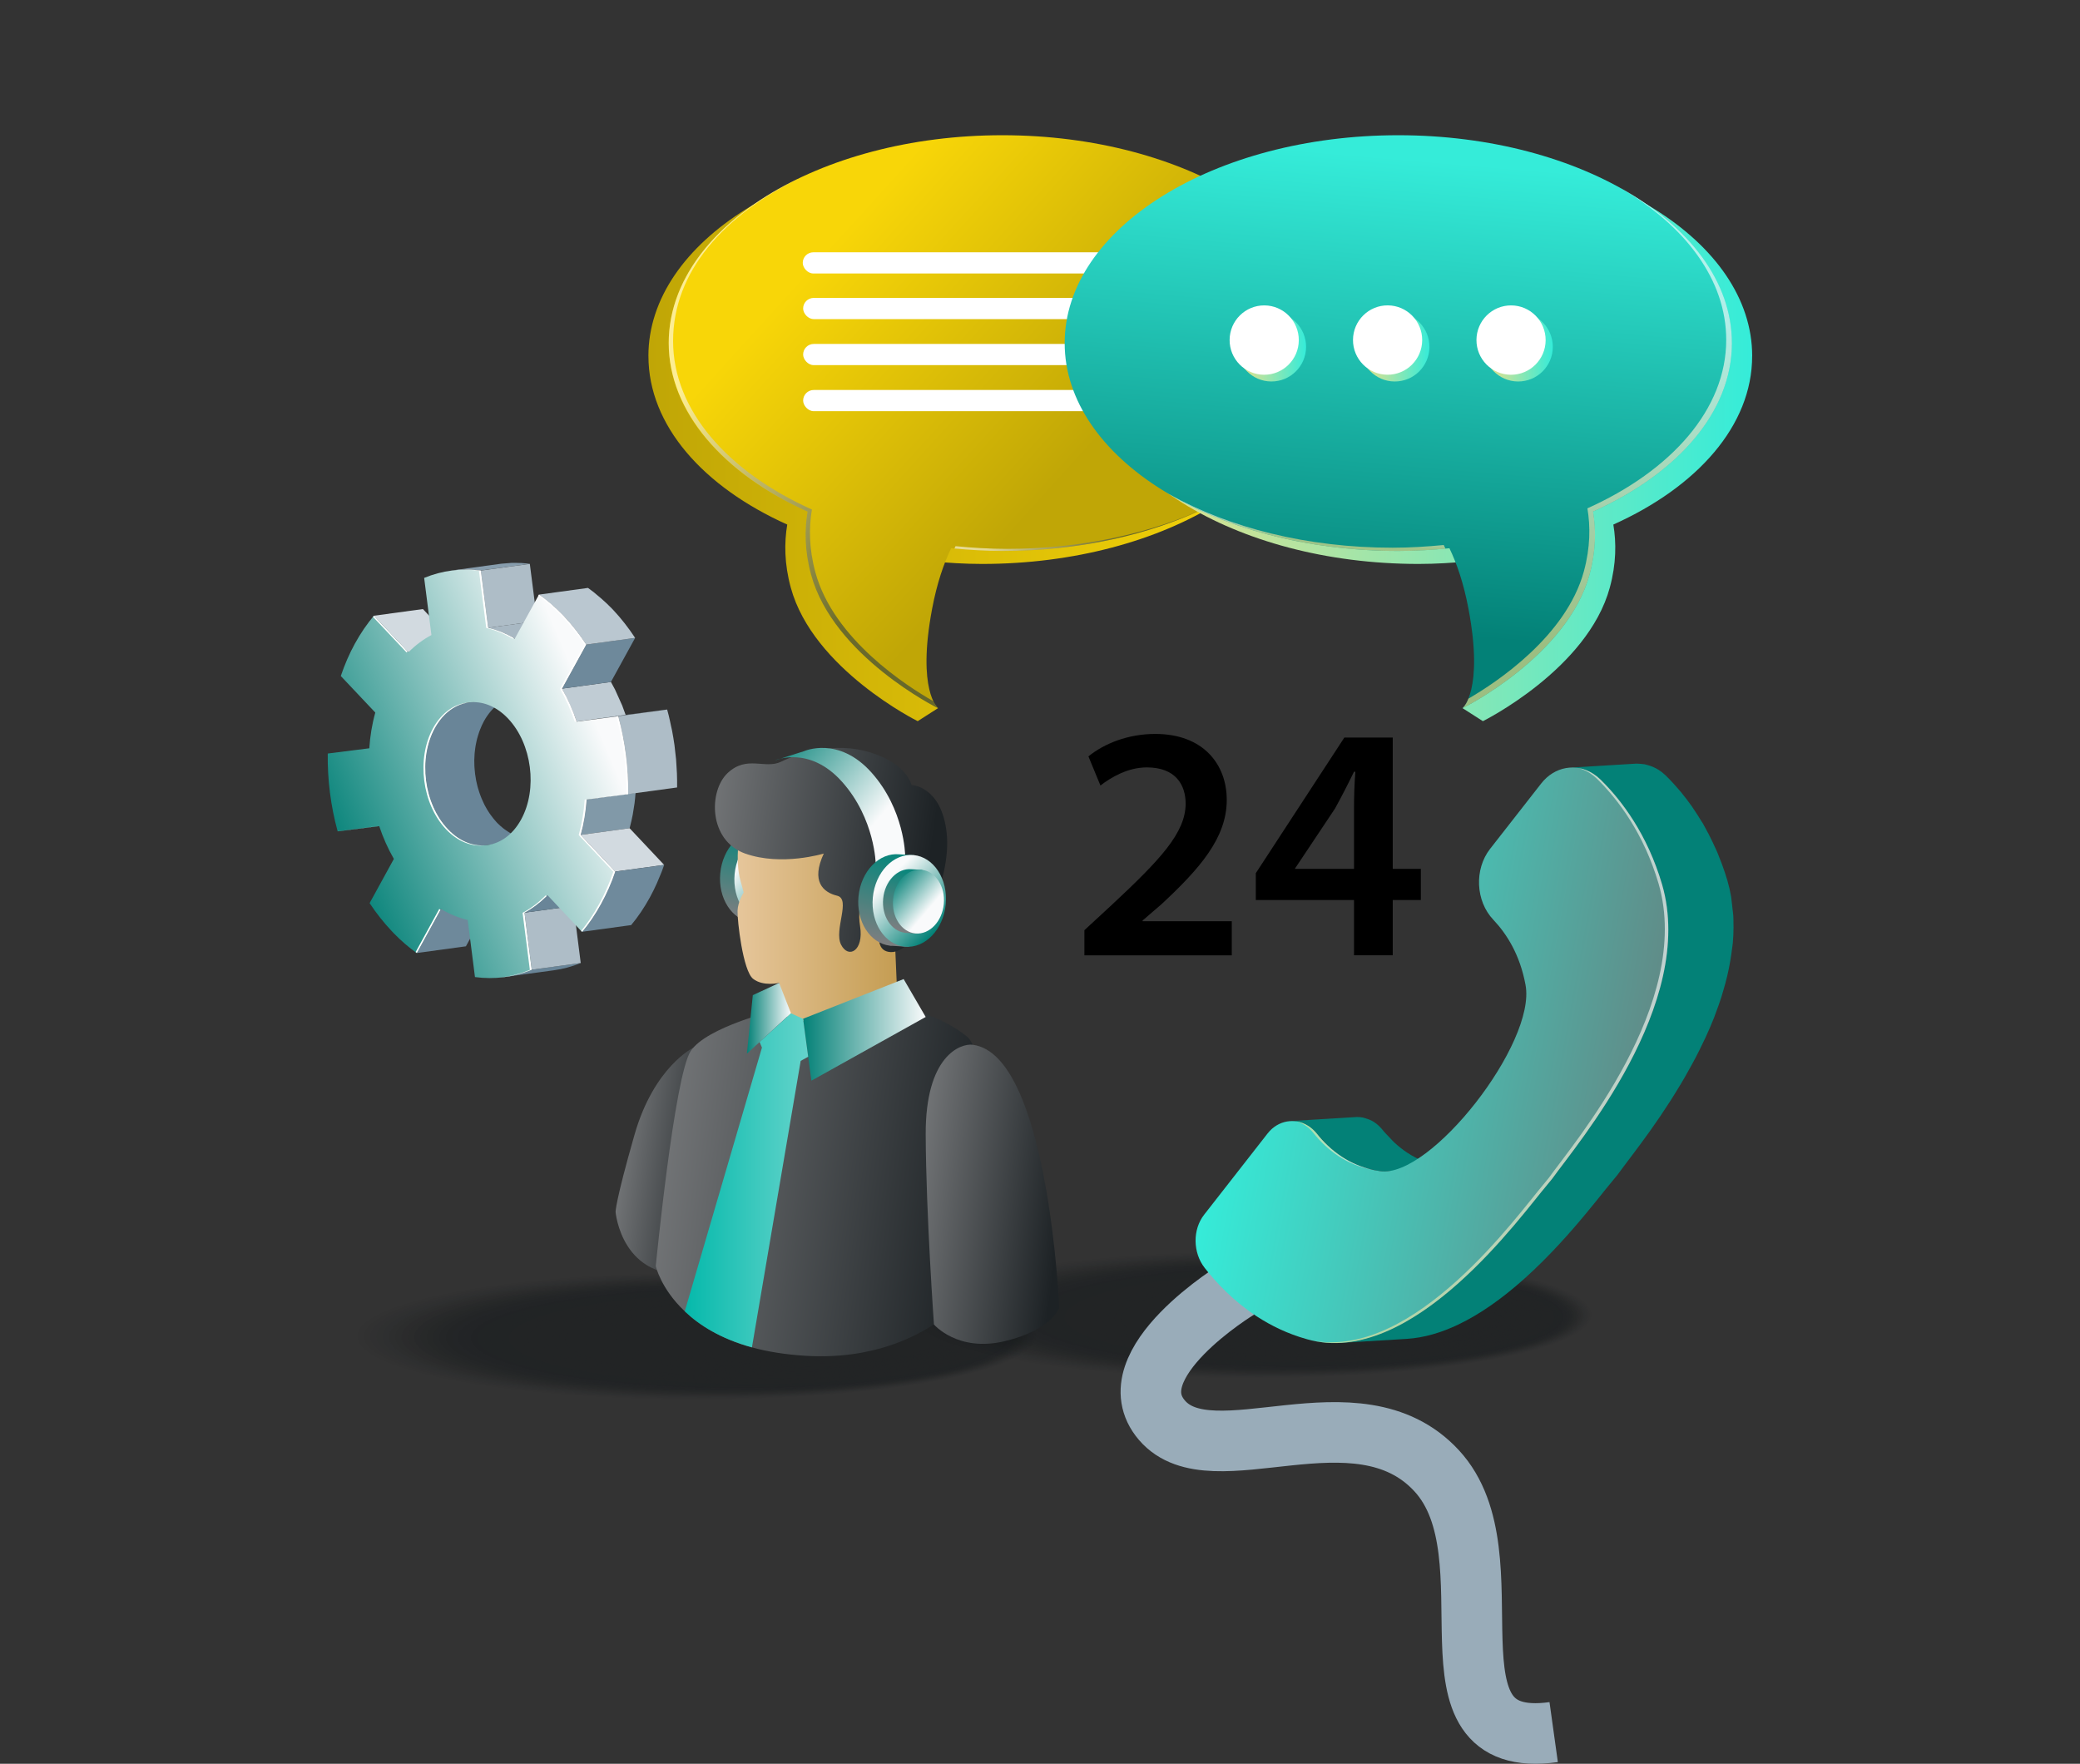 <?xml version="1.0" encoding="UTF-8"?>
<svg id="Layer_2" data-name="Layer 2" xmlns="http://www.w3.org/2000/svg" xmlns:xlink="http://www.w3.org/1999/xlink" viewBox="0 0 699.93 593.46">
  <rect x="0" y="0" width="699.93" height="593.46" fill="#333333" stroke="none"/>
  <defs>
    <style>
      .cls-1, .cls-2 {
        fill: none;
      }

      .cls-3 {
        fill: #6e899b;
      }

      .cls-4 {
        fill: #879dad;
      }

      .cls-5 {
        fill: url(#linear-gradient-8);
      }

      .cls-6 {
        fill: url(#linear-gradient-7);
      }

      .cls-7 {
        fill: url(#linear-gradient-5);
      }

      .cls-8 {
        fill: url(#linear-gradient-6);
      }

      .cls-9 {
        fill: url(#linear-gradient-9);
      }

      .cls-10 {
        fill: url(#linear-gradient-4);
      }

      .cls-11 {
        fill: url(#linear-gradient-3);
      }

      .cls-12 {
        fill: url(#linear-gradient-2);
      }

      .cls-13 {
        fill: #d2dae0;
      }

      .cls-14 {
        fill: #bac7d0;
      }

      .cls-15 {
        fill: url(#linear-gradient);
      }

      .cls-16 {
        fill: #c0ccd4;
      }

      .cls-17 {
        isolation: isolate;
      }

      .cls-18 {
        fill: #6f8a9c;
      }

      .cls-19 {
        fill: #070c0f;
      }

      .cls-20 {
        fill: #fff;
      }

      .cls-21 {
        fill: url(#linear-gradient-10);
      }

      .cls-22 {
        fill: url(#linear-gradient-11);
      }

      .cls-23 {
        fill: url(#linear-gradient-12);
      }

      .cls-24 {
        fill: url(#linear-gradient-13);
      }

      .cls-25 {
        fill: url(#linear-gradient-19);
      }

      .cls-26 {
        fill: url(#linear-gradient-14);
      }

      .cls-27 {
        fill: url(#linear-gradient-21);
      }

      .cls-28 {
        fill: url(#linear-gradient-20);
      }

      .cls-29 {
        fill: url(#linear-gradient-22);
      }

      .cls-30 {
        fill: url(#linear-gradient-23);
      }

      .cls-31 {
        fill: url(#linear-gradient-28);
      }

      .cls-32 {
        fill: url(#linear-gradient-25);
      }

      .cls-33 {
        fill: url(#linear-gradient-30);
      }

      .cls-34 {
        fill: url(#linear-gradient-15);
      }

      .cls-35 {
        fill: url(#linear-gradient-16);
      }

      .cls-36 {
        fill: url(#linear-gradient-17);
      }

      .cls-37 {
        fill: url(#linear-gradient-18);
      }

      .cls-38 {
        fill: url(#linear-gradient-27);
      }

      .cls-39 {
        fill: url(#linear-gradient-24);
      }

      .cls-40 {
        fill: url(#linear-gradient-26);
      }

      .cls-41 {
        fill: url(#linear-gradient-29);
      }

      .cls-42 {
        opacity: .9;
      }

      .cls-43 {
        opacity: .92;
      }

      .cls-44 {
        opacity: .87;
      }

      .cls-45 {
        opacity: .86;
      }

      .cls-46 {
        opacity: .89;
      }

      .cls-47 {
        opacity: .83;
      }

      .cls-48 {
        opacity: .85;
      }

      .cls-49 {
        opacity: .8;
      }

      .cls-50 {
        opacity: .82;
      }

      .cls-51 {
        opacity: .77;
      }

      .cls-52 {
        opacity: .79;
      }

      .cls-53 {
        opacity: .75;
      }

      .cls-54 {
        opacity: .76;
      }

      .cls-55 {
        opacity: .7;
      }

      .cls-56 {
        opacity: .73;
      }

      .cls-57 {
        opacity: .72;
      }

      .cls-58 {
        opacity: .68;
      }

      .cls-59 {
        opacity: .69;
      }

      .cls-60 {
        opacity: .99;
      }

      .cls-61 {
        opacity: .96;
      }

      .cls-62 {
        opacity: .97;
      }

      .cls-63 {
        opacity: .93;
      }

      .cls-64 {
        opacity: .94;
      }

      .cls-65 {
        opacity: .45;
      }

      .cls-66 {
        opacity: .44;
      }

      .cls-67 {
        opacity: .42;
      }

      .cls-68 {
        opacity: .4;
      }

      .cls-69 {
        opacity: .41;
      }

      .cls-70 {
        opacity: .39;
      }

      .cls-71 {
        opacity: .38;
      }

      .cls-72 {
        opacity: .35;
      }

      .cls-73 {
        opacity: .37;
      }

      .cls-74 {
        opacity: .34;
      }

      .cls-75 {
        opacity: .65;
      }

      .cls-76 {
        opacity: .66;
      }

      .cls-77 {
        opacity: .62;
      }

      .cls-78 {
        opacity: .61;
      }

      .cls-79 {
        opacity: .64;
      }

      .cls-80 {
        opacity: .63;
      }

      .cls-81 {
        opacity: .59;
      }

      .cls-82 {
        opacity: .61;
      }

      .cls-83 {
        opacity: .55;
      }

      .cls-84 {
        opacity: .58;
      }

      .cls-85 {
        opacity: .57;
      }

      .cls-86 {
        opacity: .56;
      }

      .cls-87 {
        opacity: .52;
      }

      .cls-88 {
        opacity: .54;
      }

      .cls-89 {
        opacity: .49;
      }

      .cls-90 {
        opacity: .51;
      }

      .cls-91 {
        opacity: .48;
      }

      .cls-92 {
        opacity: .46;
      }

      .cls-93 {
        opacity: .23;
      }

      .cls-94 {
        opacity: .21;
      }

      .cls-95 {
        opacity: .2;
      }

      .cls-96 {
        opacity: .18;
      }

      .cls-97 {
        opacity: .17;
      }

      .cls-98 {
        opacity: .32;
      }

      .cls-99 {
        opacity: .31;
      }

      .cls-100 {
        opacity: .3;
      }

      .cls-101 {
        opacity: .28;
      }

      .cls-102 {
        opacity: .27;
      }

      .cls-103 {
        opacity: .25;
      }

      .cls-104 {
        opacity: .24;
      }

      .cls-105 {
        opacity: .11;
      }

      .cls-106 {
        opacity: .1;
      }

      .cls-107 {
        opacity: .08;
      }

      .cls-108 {
        opacity: .15;
      }

      .cls-109 {
        opacity: .14;
      }

      .cls-110 {
        opacity: .13;
      }

      .cls-111 {
        opacity: .06;
      }

      .cls-112 {
        opacity: .04;
      }

      .cls-113 {
        opacity: .07;
      }

      .cls-114 {
        opacity: .03;
      }

      .cls-115 {
        opacity: .01;
      }

      .cls-2 {
        stroke: #99acb9;
        stroke-miterlimit: 10;
        stroke-width: 20.38px;
      }

      .cls-116 {
        fill: #698598;
      }

      .cls-117 {
        fill: #038177;
      }

      .cls-118 {
        fill: #aebdc7;
      }

      .cls-119 {
        opacity: 0;
      }

      .cls-120 {
        clip-path: url(#clippath);
      }

      .cls-121 {
        fill: #a8b8c3;
      }

      .cls-122 {
        fill: #8199a8;
      }
    </style>
    <clipPath id="clippath">
      <path class="cls-1" d="M176.49,307.09l16.49-2.25c2.75-1.47,5.39-3.46,7.8-5.89l-16.49,2.25c-2.41,2.43-5.04,4.42-7.8,5.89Z"/>
    </clipPath>
    <linearGradient id="linear-gradient" x1="3787.06" y1="869.39" x2="3717.84" y2="798.89" gradientTransform="translate(3942.67 920.4) rotate(-157.62) scale(1 -1)" gradientUnits="userSpaceOnUse">
      <stop offset="0" stop-color="#038177"/>
      <stop offset="1" stop-color="#f9fafb"/>
    </linearGradient>
    <linearGradient id="linear-gradient-2" x1="12434.85" y1="1460.86" x2="12573.77" y2="1460.86" gradientTransform="translate(13046.24 1177.14) rotate(-169.59) scale(1 -1)" gradientUnits="userSpaceOnUse">
      <stop offset="0" stop-color="#608c88"/>
      <stop offset="1" stop-color="#35ecd9"/>
    </linearGradient>
    <linearGradient id="linear-gradient-3" x1="436.13" y1="385.45" x2="461.93" y2="385.45" gradientUnits="userSpaceOnUse">
      <stop offset="0" stop-color="#f2e086"/>
      <stop offset="1" stop-color="#fff"/>
    </linearGradient>
    <linearGradient id="linear-gradient-4" x1="441.89" y1="355.14" x2="561.4" y2="355.14" xlink:href="#linear-gradient-3"/>
    <linearGradient id="linear-gradient-5" x1="13164.06" y1="146.26" x2="13388.58" y2="146.26" gradientTransform="translate(13606.77) rotate(-180) scale(1 -1)" gradientUnits="userSpaceOnUse">
      <stop offset="0" stop-color="#f8d608"/>
      <stop offset="1" stop-color="#c0a606"/>
    </linearGradient>
    <linearGradient id="linear-gradient-6" x1="393.53" y1="78.05" x2="475.66" y2="152.64" gradientTransform="translate(-110.53)" xlink:href="#linear-gradient-5"/>
    <linearGradient id="linear-gradient-7" x1="349.9" y1="165.19" x2="373.04" y2="186.19" gradientUnits="userSpaceOnUse">
      <stop offset="0" stop-color="#fff"/>
      <stop offset="1" stop-color="#233847"/>
    </linearGradient>
    <linearGradient id="linear-gradient-8" x1="247.56" y1="110.27" x2="317.25" y2="173.56" xlink:href="#linear-gradient-7"/>
    <linearGradient id="linear-gradient-9" x1="475.63" y1="146.26" x2="700.15" y2="146.26" gradientTransform="translate(-110.53)" gradientUnits="userSpaceOnUse">
      <stop offset="0" stop-color="#f2e086"/>
      <stop offset="1" stop-color="#35ecd9"/>
    </linearGradient>
    <linearGradient id="linear-gradient-10" x1="572.87" y1="211.84" x2="586.33" y2="53.48" gradientTransform="translate(-110.53)" gradientUnits="userSpaceOnUse">
      <stop offset="0" stop-color="#038177"/>
      <stop offset="1" stop-color="#35ecd9"/>
    </linearGradient>
    <linearGradient id="linear-gradient-11" x1="526.75" y1="116.7" x2="550.03" y2="116.7" gradientTransform="translate(541.27 -422.39) rotate(89.65)" xlink:href="#linear-gradient-9"/>
    <linearGradient id="linear-gradient-12" x1="568.27" y1="116.7" x2="591.55" y2="116.7" gradientTransform="translate(582.32 -463.96) rotate(89.63)" xlink:href="#linear-gradient-9"/>
    <linearGradient id="linear-gradient-13" x1="609.8" y1="116.7" x2="633.07" y2="116.7" gradientTransform="translate(623.56 -505.48) rotate(89.63)" xlink:href="#linear-gradient-9"/>
    <linearGradient id="linear-gradient-14" x1="439.53" y1="181.77" x2="440.23" y2="173.5" xlink:href="#linear-gradient-3"/>
    <linearGradient id="linear-gradient-15" x1="533.94" y1="219.44" x2="543.6" y2="105.88" xlink:href="#linear-gradient-3"/>
    <linearGradient id="linear-gradient-16" x1="531.97" y1="699.03" x2="526.23" y2="726.35" gradientTransform="translate(-228.18 -448.97) rotate(3.66)" gradientUnits="userSpaceOnUse">
      <stop offset="0" stop-color="#0d867c"/>
      <stop offset="1" stop-color="#7c7e80"/>
    </linearGradient>
    <linearGradient id="linear-gradient-17" x1="544.44" y1="720.43" x2="526.56" y2="704.91" gradientTransform="translate(954.7 -260.07) rotate(88.28)" xlink:href="#linear-gradient"/>
    <linearGradient id="linear-gradient-18" x1="248.19" y1="312.47" x2="310.26" y2="312.47" gradientUnits="userSpaceOnUse">
      <stop offset="0" stop-color="#e6c69b"/>
      <stop offset=".99" stop-color="#c09748"/>
    </linearGradient>
    <linearGradient id="linear-gradient-19" x1="313" y1="289.77" x2="228.8" y2="278.08" gradientUnits="userSpaceOnUse">
      <stop offset="0" stop-color="#1d2225"/>
      <stop offset="1" stop-color="#7c7e80"/>
    </linearGradient>
    <linearGradient id="linear-gradient-20" x1="244.29" y1="392.54" x2="205" y2="387.08" xlink:href="#linear-gradient-19"/>
    <linearGradient id="linear-gradient-21" x1="329.1" y1="403.7" x2="210.18" y2="387.18" xlink:href="#linear-gradient-19"/>
    <linearGradient id="linear-gradient-22" x1="357.64" y1="405.95" x2="301.31" y2="398.12" xlink:href="#linear-gradient-19"/>
    <linearGradient id="linear-gradient-23" x1="270.23" y1="346.53" x2="311.5" y2="346.53" gradientTransform="matrix(1,0,0,1,0,0)" xlink:href="#linear-gradient"/>
    <linearGradient id="linear-gradient-24" x1="251.34" y1="342.63" x2="266.16" y2="342.63" gradientTransform="matrix(1,0,0,1,0,0)" xlink:href="#linear-gradient"/>
    <linearGradient id="linear-gradient-25" x1="230.43" y1="397.14" x2="271.96" y2="397.14" gradientUnits="userSpaceOnUse">
      <stop offset="0" stop-color="#05b9ab"/>
      <stop offset="1" stop-color="#64d4cb"/>
    </linearGradient>
    <linearGradient id="linear-gradient-26" x1="261.17" y1="247.35" x2="295.14" y2="276.15" gradientTransform="matrix(1,0,0,1,0,0)" xlink:href="#linear-gradient"/>
    <linearGradient id="linear-gradient-27" x1="578.89" y1="703.91" x2="573.15" y2="731.23" xlink:href="#linear-gradient-16"/>
    <linearGradient id="linear-gradient-28" x1="591.36" y1="725.31" x2="573.48" y2="709.79" gradientTransform="translate(1004.68 -299.25) rotate(88.28)" xlink:href="#linear-gradient"/>
    <linearGradient id="linear-gradient-29" x1="582.67" y1="707.76" x2="578.67" y2="726.77" xlink:href="#linear-gradient-16"/>
    <linearGradient id="linear-gradient-30" x1="300.6" y1="296.2" x2="312.35" y2="306.16" gradientTransform="translate(582.14 -32.8) rotate(84.62)" xlink:href="#linear-gradient"/>
  </defs>
  <g id="Layer_4" data-name="Layer 4">
    <g>
      <rect class="cls-1" width="699.93" height="583.27"/>
      <g>
        <g class="cls-68">
          <g class="cls-119">
            <ellipse class="cls-19" cx="232.81" cy="449.57" rx="116.85" ry="21.8"/>
          </g>
          <g class="cls-115">
            <ellipse class="cls-19" cx="233.61" cy="449.6" rx="115.52" ry="21.55"/>
          </g>
          <g class="cls-114">
            <ellipse class="cls-19" cx="234.41" cy="449.63" rx="114.2" ry="21.31"/>
          </g>
          <g class="cls-112">
            <ellipse class="cls-19" cx="235.21" cy="449.66" rx="112.88" ry="21.06"/>
          </g>
          <g class="cls-111">
            <ellipse class="cls-19" cx="236.01" cy="449.7" rx="111.55" ry="20.81"/>
          </g>
          <g class="cls-113">
            <ellipse class="cls-19" cx="236.81" cy="449.73" rx="110.23" ry="20.57"/>
          </g>
          <g class="cls-107">
            <ellipse class="cls-19" cx="237.61" cy="449.76" rx="108.91" ry="20.32"/>
          </g>
          <g class="cls-106">
            <ellipse class="cls-19" cx="238.41" cy="449.79" rx="107.58" ry="20.07"/>
          </g>
          <g class="cls-105">
            <ellipse class="cls-19" cx="239.21" cy="449.82" rx="106.26" ry="19.83"/>
          </g>
          <g class="cls-110">
            <ellipse class="cls-19" cx="240.01" cy="449.86" rx="104.94" ry="19.58"/>
          </g>
          <g class="cls-109">
            <ellipse class="cls-19" cx="240.81" cy="449.89" rx="103.61" ry="19.33"/>
          </g>
          <g class="cls-108">
            <ellipse class="cls-19" cx="241.61" cy="449.92" rx="102.29" ry="19.08"/>
          </g>
          <g class="cls-97">
            <ellipse class="cls-19" cx="242.41" cy="449.95" rx="100.97" ry="18.84"/>
          </g>
          <g class="cls-96">
            <ellipse class="cls-19" cx="243.2" cy="449.98" rx="99.64" ry="18.59"/>
          </g>
          <g class="cls-95">
            <ellipse class="cls-19" cx="244" cy="450.02" rx="98.32" ry="18.34"/>
          </g>
          <g class="cls-94">
            <ellipse class="cls-19" cx="244.8" cy="450.05" rx="97" ry="18.1"/>
          </g>
          <g class="cls-93">
            <ellipse class="cls-19" cx="245.6" cy="450.08" rx="95.68" ry="17.85"/>
          </g>
          <g class="cls-104">
            <ellipse class="cls-19" cx="246.4" cy="450.11" rx="94.35" ry="17.6"/>
          </g>
          <g class="cls-103">
            <ellipse class="cls-19" cx="247.2" cy="450.14" rx="93.03" ry="17.36"/>
          </g>
          <g class="cls-102">
            <ellipse class="cls-19" cx="248" cy="450.18" rx="91.71" ry="17.11"/>
          </g>
          <g class="cls-101">
            <ellipse class="cls-19" cx="248.8" cy="450.21" rx="90.38" ry="16.86"/>
          </g>
          <g class="cls-100">
            <ellipse class="cls-19" cx="249.6" cy="450.24" rx="89.06" ry="16.62"/>
          </g>
          <g class="cls-99">
            <ellipse class="cls-19" cx="250.4" cy="450.27" rx="87.74" ry="16.37"/>
          </g>
          <g class="cls-98">
            <ellipse class="cls-19" cx="251.2" cy="450.3" rx="86.41" ry="16.12"/>
          </g>
          <g class="cls-74">
            <ellipse class="cls-19" cx="252" cy="450.34" rx="85.09" ry="15.88"/>
          </g>
          <g class="cls-72">
            <ellipse class="cls-19" cx="252.8" cy="450.37" rx="83.77" ry="15.63"/>
          </g>
          <g class="cls-73">
            <ellipse class="cls-19" cx="253.6" cy="450.4" rx="82.44" ry="15.38"/>
          </g>
          <g class="cls-71">
            <ellipse class="cls-19" cx="254.4" cy="450.43" rx="81.12" ry="15.14"/>
          </g>
          <g class="cls-70">
            <ellipse class="cls-19" cx="255.2" cy="450.47" rx="79.8" ry="14.89"/>
          </g>
          <g class="cls-69">
            <ellipse class="cls-19" cx="255.99" cy="450.5" rx="78.48" ry="14.64"/>
          </g>
          <g class="cls-67">
            <ellipse class="cls-19" cx="256.79" cy="450.53" rx="77.15" ry="14.39"/>
          </g>
          <g class="cls-66">
            <ellipse class="cls-19" cx="257.59" cy="450.56" rx="75.83" ry="14.15"/>
          </g>
          <g class="cls-65">
            <ellipse class="cls-19" cx="258.39" cy="450.59" rx="74.51" ry="13.9"/>
          </g>
          <g class="cls-92">
            <ellipse class="cls-19" cx="259.19" cy="450.63" rx="73.18" ry="13.65"/>
          </g>
          <g class="cls-91">
            <ellipse class="cls-19" cx="259.99" cy="450.66" rx="71.86" ry="13.41"/>
          </g>
          <g class="cls-89">
            <ellipse class="cls-19" cx="260.79" cy="450.69" rx="70.54" ry="13.16"/>
          </g>
          <g class="cls-90">
            <ellipse class="cls-19" cx="261.59" cy="450.72" rx="69.21" ry="12.91"/>
          </g>
          <g class="cls-87">
            <ellipse class="cls-19" cx="262.39" cy="450.75" rx="67.89" ry="12.67"/>
          </g>
          <g class="cls-88">
            <ellipse class="cls-19" cx="263.19" cy="450.79" rx="66.57" ry="12.42"/>
          </g>
          <g class="cls-83">
            <ellipse class="cls-19" cx="263.99" cy="450.82" rx="65.24" ry="12.17"/>
          </g>
          <g class="cls-86">
            <ellipse class="cls-19" cx="264.79" cy="450.85" rx="63.92" ry="11.93"/>
          </g>
          <g class="cls-84">
            <ellipse class="cls-19" cx="265.59" cy="450.88" rx="62.6" ry="11.68"/>
          </g>
          <g class="cls-81">
            <ellipse class="cls-19" cx="266.39" cy="450.91" rx="61.27" ry="11.43"/>
          </g>
          <g class="cls-82">
            <ellipse class="cls-19" cx="267.19" cy="450.95" rx="59.95" ry="11.19"/>
          </g>
          <g class="cls-77">
            <ellipse class="cls-19" cx="267.98" cy="450.98" rx="58.63" ry="10.94"/>
          </g>
          <g class="cls-80">
            <ellipse class="cls-19" cx="268.78" cy="451.01" rx="57.31" ry="10.69"/>
          </g>
          <g class="cls-75">
            <ellipse class="cls-19" cx="269.58" cy="451.04" rx="55.98" ry="10.44"/>
          </g>
          <g class="cls-76">
            <ellipse class="cls-19" cx="270.38" cy="451.07" rx="54.66" ry="10.2"/>
          </g>
          <g class="cls-58">
            <ellipse class="cls-19" cx="271.18" cy="451.11" rx="53.34" ry="9.95"/>
          </g>
          <g class="cls-59">
            <ellipse class="cls-19" cx="271.98" cy="451.14" rx="52.01" ry="9.7"/>
          </g>
          <g class="cls-55">
            <ellipse class="cls-19" cx="272.78" cy="451.17" rx="50.69" ry="9.46"/>
          </g>
          <g class="cls-57">
            <ellipse class="cls-19" cx="273.58" cy="451.2" rx="49.37" ry="9.21"/>
          </g>
          <g class="cls-56">
            <ellipse class="cls-19" cx="274.38" cy="451.23" rx="48.04" ry="8.96"/>
          </g>
          <g class="cls-53">
            <ellipse class="cls-19" cx="275.18" cy="451.27" rx="46.72" ry="8.72"/>
          </g>
          <g class="cls-54">
            <ellipse class="cls-19" cx="275.98" cy="451.3" rx="45.4" ry="8.47"/>
          </g>
          <g class="cls-51">
            <ellipse class="cls-19" cx="276.78" cy="451.33" rx="44.07" ry="8.22"/>
          </g>
          <g class="cls-52">
            <ellipse class="cls-19" cx="277.58" cy="451.36" rx="42.75" ry="7.98"/>
          </g>
          <g class="cls-49">
            <ellipse class="cls-19" cx="278.38" cy="451.39" rx="41.43" ry="7.73"/>
          </g>
          <g class="cls-50">
            <ellipse class="cls-19" cx="279.18" cy="451.43" rx="40.11" ry="7.48"/>
          </g>
          <g class="cls-47">
            <ellipse class="cls-19" cx="279.97" cy="451.46" rx="38.78" ry="7.24"/>
          </g>
          <g class="cls-48">
            <ellipse class="cls-19" cx="280.77" cy="451.49" rx="37.46" ry="6.99"/>
          </g>
          <g class="cls-45">
            <ellipse class="cls-19" cx="281.57" cy="451.52" rx="36.14" ry="6.74"/>
          </g>
          <g class="cls-44">
            <ellipse class="cls-19" cx="282.37" cy="451.55" rx="34.81" ry="6.5"/>
          </g>
          <g class="cls-46">
            <ellipse class="cls-19" cx="283.17" cy="451.59" rx="33.49" ry="6.25"/>
          </g>
          <g class="cls-42">
            <ellipse class="cls-19" cx="283.97" cy="451.62" rx="32.17" ry="6"/>
          </g>
          <g class="cls-43">
            <ellipse class="cls-19" cx="284.77" cy="451.65" rx="30.84" ry="5.75"/>
          </g>
          <g class="cls-63">
            <ellipse class="cls-19" cx="285.57" cy="451.68" rx="29.52" ry="5.51"/>
          </g>
          <g class="cls-64">
            <ellipse class="cls-19" cx="286.37" cy="451.71" rx="28.2" ry="5.26"/>
          </g>
          <g class="cls-61">
            <ellipse class="cls-19" cx="287.17" cy="451.75" rx="26.87" ry="5.01"/>
          </g>
          <g class="cls-62">
            <ellipse class="cls-19" cx="287.97" cy="451.78" rx="25.55" ry="4.77"/>
          </g>
          <g class="cls-60">
            <ellipse class="cls-19" cx="288.77" cy="451.81" rx="24.23" ry="4.52"/>
          </g>
          <ellipse class="cls-19" cx="289.57" cy="451.84" rx="22.91" ry="4.27"/>
        </g>
        <g class="cls-68">
          <g class="cls-119">
            <ellipse class="cls-19" cx="419.8" cy="442.38" rx="116.85" ry="21.8"/>
          </g>
          <g class="cls-115">
            <ellipse class="cls-19" cx="420.6" cy="442.41" rx="115.52" ry="21.55"/>
          </g>
          <g class="cls-114">
            <ellipse class="cls-19" cx="421.4" cy="442.44" rx="114.2" ry="21.31"/>
          </g>
          <g class="cls-112">
            <ellipse class="cls-19" cx="422.2" cy="442.47" rx="112.88" ry="21.06"/>
          </g>
          <g class="cls-111">
            <ellipse class="cls-19" cx="423" cy="442.5" rx="111.55" ry="20.81"/>
          </g>
          <g class="cls-113">
            <ellipse class="cls-19" cx="423.8" cy="442.54" rx="110.23" ry="20.57"/>
          </g>
          <g class="cls-107">
            <ellipse class="cls-19" cx="424.6" cy="442.57" rx="108.91" ry="20.32"/>
          </g>
          <g class="cls-106">
            <ellipse class="cls-19" cx="425.4" cy="442.6" rx="107.58" ry="20.07"/>
          </g>
          <g class="cls-105">
            <ellipse class="cls-19" cx="426.2" cy="442.63" rx="106.26" ry="19.83"/>
          </g>
          <g class="cls-110">
            <ellipse class="cls-19" cx="427" cy="442.66" rx="104.94" ry="19.58"/>
          </g>
          <g class="cls-109">
            <ellipse class="cls-19" cx="427.8" cy="442.7" rx="103.61" ry="19.33"/>
          </g>
          <g class="cls-108">
            <ellipse class="cls-19" cx="428.6" cy="442.73" rx="102.29" ry="19.08"/>
          </g>
          <g class="cls-97">
            <ellipse class="cls-19" cx="429.4" cy="442.76" rx="100.97" ry="18.84"/>
          </g>
          <g class="cls-96">
            <ellipse class="cls-19" cx="430.2" cy="442.79" rx="99.64" ry="18.59"/>
          </g>
          <g class="cls-95">
            <ellipse class="cls-19" cx="430.99" cy="442.82" rx="98.32" ry="18.34"/>
          </g>
          <g class="cls-94">
            <ellipse class="cls-19" cx="431.79" cy="442.86" rx="97" ry="18.1"/>
          </g>
          <g class="cls-93">
            <ellipse class="cls-19" cx="432.59" cy="442.89" rx="95.68" ry="17.85"/>
          </g>
          <g class="cls-104">
            <ellipse class="cls-19" cx="433.39" cy="442.92" rx="94.35" ry="17.6"/>
          </g>
          <g class="cls-103">
            <ellipse class="cls-19" cx="434.19" cy="442.95" rx="93.03" ry="17.36"/>
          </g>
          <g class="cls-102">
            <ellipse class="cls-19" cx="434.99" cy="442.98" rx="91.71" ry="17.11"/>
          </g>
          <g class="cls-101">
            <ellipse class="cls-19" cx="435.79" cy="443.02" rx="90.38" ry="16.86"/>
          </g>
          <g class="cls-100">
            <ellipse class="cls-19" cx="436.59" cy="443.05" rx="89.06" ry="16.62"/>
          </g>
          <g class="cls-99">
            <ellipse class="cls-19" cx="437.39" cy="443.08" rx="87.74" ry="16.37"/>
          </g>
          <g class="cls-98">
            <ellipse class="cls-19" cx="438.19" cy="443.11" rx="86.41" ry="16.12"/>
          </g>
          <g class="cls-74">
            <ellipse class="cls-19" cx="438.99" cy="443.15" rx="85.09" ry="15.88"/>
          </g>
          <g class="cls-72">
            <ellipse class="cls-19" cx="439.79" cy="443.18" rx="83.77" ry="15.63"/>
          </g>
          <g class="cls-73">
            <ellipse class="cls-19" cx="440.59" cy="443.21" rx="82.44" ry="15.38"/>
          </g>
          <g class="cls-71">
            <ellipse class="cls-19" cx="441.39" cy="443.24" rx="81.12" ry="15.14"/>
          </g>
          <g class="cls-70">
            <ellipse class="cls-19" cx="442.19" cy="443.27" rx="79.8" ry="14.89"/>
          </g>
          <g class="cls-69">
            <ellipse class="cls-19" cx="442.99" cy="443.31" rx="78.48" ry="14.64"/>
          </g>
          <g class="cls-67">
            <ellipse class="cls-19" cx="443.78" cy="443.34" rx="77.15" ry="14.39"/>
          </g>
          <g class="cls-66">
            <ellipse class="cls-19" cx="444.58" cy="443.37" rx="75.83" ry="14.15"/>
          </g>
          <g class="cls-65">
            <ellipse class="cls-19" cx="445.38" cy="443.4" rx="74.51" ry="13.9"/>
          </g>
          <g class="cls-92">
            <ellipse class="cls-19" cx="446.18" cy="443.43" rx="73.18" ry="13.65"/>
          </g>
          <g class="cls-91">
            <ellipse class="cls-19" cx="446.98" cy="443.47" rx="71.86" ry="13.41"/>
          </g>
          <g class="cls-89">
            <ellipse class="cls-19" cx="447.78" cy="443.5" rx="70.54" ry="13.16"/>
          </g>
          <g class="cls-90">
            <ellipse class="cls-19" cx="448.58" cy="443.53" rx="69.21" ry="12.91"/>
          </g>
          <g class="cls-87">
            <ellipse class="cls-19" cx="449.38" cy="443.56" rx="67.89" ry="12.67"/>
          </g>
          <g class="cls-88">
            <ellipse class="cls-19" cx="450.18" cy="443.59" rx="66.57" ry="12.42"/>
          </g>
          <g class="cls-83">
            <ellipse class="cls-19" cx="450.98" cy="443.63" rx="65.24" ry="12.17"/>
          </g>
          <g class="cls-86">
            <ellipse class="cls-19" cx="451.78" cy="443.66" rx="63.92" ry="11.93"/>
          </g>
          <g class="cls-84">
            <ellipse class="cls-19" cx="452.58" cy="443.69" rx="62.6" ry="11.68"/>
          </g>
          <g class="cls-81">
            <ellipse class="cls-19" cx="453.38" cy="443.72" rx="61.27" ry="11.43"/>
          </g>
          <g class="cls-82">
            <ellipse class="cls-19" cx="454.18" cy="443.75" rx="59.95" ry="11.19"/>
          </g>
          <g class="cls-77">
            <ellipse class="cls-19" cx="454.98" cy="443.79" rx="58.63" ry="10.94"/>
          </g>
          <g class="cls-80">
            <ellipse class="cls-19" cx="455.77" cy="443.82" rx="57.31" ry="10.69"/>
          </g>
          <g class="cls-75">
            <ellipse class="cls-19" cx="456.57" cy="443.85" rx="55.98" ry="10.44"/>
          </g>
          <g class="cls-76">
            <ellipse class="cls-19" cx="457.37" cy="443.88" rx="54.66" ry="10.2"/>
          </g>
          <g class="cls-58">
            <ellipse class="cls-19" cx="458.17" cy="443.91" rx="53.34" ry="9.95"/>
          </g>
          <g class="cls-59">
            <ellipse class="cls-19" cx="458.97" cy="443.95" rx="52.01" ry="9.7"/>
          </g>
          <g class="cls-55">
            <ellipse class="cls-19" cx="459.77" cy="443.98" rx="50.69" ry="9.46"/>
          </g>
          <g class="cls-57">
            <ellipse class="cls-19" cx="460.57" cy="444.01" rx="49.37" ry="9.21"/>
          </g>
          <g class="cls-56">
            <ellipse class="cls-19" cx="461.37" cy="444.04" rx="48.04" ry="8.96"/>
          </g>
          <g class="cls-53">
            <ellipse class="cls-19" cx="462.17" cy="444.07" rx="46.72" ry="8.72"/>
          </g>
          <g class="cls-54">
            <ellipse class="cls-19" cx="462.97" cy="444.11" rx="45.4" ry="8.47"/>
          </g>
          <g class="cls-51">
            <ellipse class="cls-19" cx="463.77" cy="444.14" rx="44.07" ry="8.22"/>
          </g>
          <g class="cls-52">
            <ellipse class="cls-19" cx="464.57" cy="444.17" rx="42.75" ry="7.98"/>
          </g>
          <g class="cls-49">
            <ellipse class="cls-19" cx="465.37" cy="444.2" rx="41.43" ry="7.73"/>
          </g>
          <g class="cls-50">
            <ellipse class="cls-19" cx="466.17" cy="444.23" rx="40.11" ry="7.48"/>
          </g>
          <g class="cls-47">
            <ellipse class="cls-19" cx="466.97" cy="444.27" rx="38.78" ry="7.24"/>
          </g>
          <g class="cls-48">
            <ellipse class="cls-19" cx="467.76" cy="444.3" rx="37.46" ry="6.99"/>
          </g>
          <g class="cls-45">
            <ellipse class="cls-19" cx="468.56" cy="444.33" rx="36.14" ry="6.74"/>
          </g>
          <g class="cls-44">
            <ellipse class="cls-19" cx="469.36" cy="444.36" rx="34.81" ry="6.5"/>
          </g>
          <g class="cls-46">
            <ellipse class="cls-19" cx="470.16" cy="444.39" rx="33.49" ry="6.25"/>
          </g>
          <g class="cls-42">
            <ellipse class="cls-19" cx="470.96" cy="444.43" rx="32.17" ry="6"/>
          </g>
          <g class="cls-43">
            <ellipse class="cls-19" cx="471.76" cy="444.46" rx="30.84" ry="5.75"/>
          </g>
          <g class="cls-63">
            <ellipse class="cls-19" cx="472.56" cy="444.49" rx="29.52" ry="5.51"/>
          </g>
          <g class="cls-64">
            <ellipse class="cls-19" cx="473.36" cy="444.52" rx="28.2" ry="5.26"/>
          </g>
          <g class="cls-61">
            <ellipse class="cls-19" cx="474.16" cy="444.55" rx="26.87" ry="5.01"/>
          </g>
          <g class="cls-62">
            <ellipse class="cls-19" cx="474.96" cy="444.59" rx="25.55" ry="4.77"/>
          </g>
          <g class="cls-60">
            <ellipse class="cls-19" cx="475.76" cy="444.62" rx="24.23" ry="4.52"/>
          </g>
          <ellipse class="cls-19" cx="476.56" cy="444.65" rx="22.91" ry="4.27"/>
        </g>
        <g>
          <polygon class="cls-3" points="164.93 303.55 156.78 318.41 140.28 320.66 148.43 305.8 164.93 303.55"/>
          <polygon class="cls-13" points="137.43 219.48 153.92 217.23 142.31 204.93 125.82 207.18 137.43 219.48"/>
          <path class="cls-116" d="M144.9,248.1c.04-.12.11-.22.15-.33.38-.96.79-1.9,1.27-2.79,1.74-3.17,4.01-5.5,6.54-6.95,1.52-.87,3.14-1.42,4.79-1.64l16.49-2.25c-4.42.6-8.54,3.51-11.33,8.59-.49.89-.9,1.83-1.27,2.79-.1.25-.2.5-.29.76-.16.46-.31.94-.45,1.41-.09.32-.19.63-.27.95-.08.31-.15.63-.22.95-.09.41-.18.82-.25,1.24-.05.26-.08.52-.12.78-.07.47-.13.95-.18,1.43-.02.21-.04.43-.06.64-.05.68-.09,1.37-.1,2.06,0,.02,0,.04,0,.06,0,.67.01,1.35.04,2.02,0,.19.02.39.04.58.04.54.09,1.08.15,1.61.02.17.04.35.06.52.09.69.2,1.37.33,2.05.03.14.06.28.09.43.11.54.24,1.08.38,1.62.07.26.14.52.22.77.12.42.25.83.39,1.24.11.34.24.68.36,1.01.13.34.26.67.39,1,.22.53.45,1.04.7,1.55.12.24.23.49.35.73.49.95,1.03,1.85,1.62,2.72.12.18.25.35.38.53.63.88,1.3,1.73,2.03,2.51.07.08.14.15.21.22.62.63,1.25,1.19,1.9,1.71.2.16.41.32.62.47.38.28.77.55,1.16.79.25.15.49.31.74.45.24.13.48.26.72.37.31.15.63.3.95.43.18.08.37.15.56.22.4.15.81.28,1.21.39.1.03.2.06.3.09.5.12,1,.22,1.5.28.12.02.25.02.37.04.4.04.8.07,1.2.07.13,0,.25,0,.38,0,.51,0,1.03-.04,1.54-.11l-16.49,2.25s-.09.01-.13.02c-.39.05-.79.08-1.18.09-.07,0-.15,0-.22,0-.12,0-.25,0-.37,0-.19,0-.38,0-.58,0-.21-.01-.42-.04-.63-.06-.12-.01-.24-.02-.37-.04-.07,0-.13-.01-.2-.02-.41-.06-.82-.14-1.22-.24-.03,0-.06-.02-.08-.02-.1-.02-.2-.06-.3-.09-.3-.08-.6-.16-.9-.26-.11-.04-.21-.09-.32-.13-.19-.07-.37-.14-.55-.22-.17-.07-.34-.12-.5-.2-.15-.07-.3-.16-.45-.23-.24-.12-.48-.24-.71-.37-.12-.07-.25-.12-.38-.2-.13-.07-.25-.18-.37-.25-.39-.24-.78-.51-1.16-.79-.13-.1-.27-.17-.4-.27-.08-.06-.15-.14-.22-.2-.65-.52-1.28-1.08-1.9-1.71-.07-.07-.14-.15-.21-.22-.73-.78-1.4-1.63-2.03-2.51-.13-.18-.25-.35-.37-.53-.59-.87-1.13-1.78-1.62-2.73-.03-.06-.07-.11-.1-.17-.09-.18-.16-.37-.25-.55-.25-.51-.48-1.03-.7-1.56-.06-.14-.13-.27-.18-.41-.08-.19-.14-.39-.21-.59-.13-.34-.25-.68-.36-1.02-.05-.16-.12-.32-.17-.49-.08-.24-.14-.49-.21-.74-.08-.26-.15-.52-.22-.78-.03-.12-.07-.24-.1-.37-.1-.41-.19-.83-.28-1.25-.03-.14-.07-.28-.09-.43,0-.04-.02-.07-.02-.11-.11-.57-.2-1.14-.28-1.71-.01-.08-.02-.16-.03-.24-.02-.17-.04-.34-.06-.51-.04-.31-.08-.63-.11-.94-.02-.22-.03-.45-.04-.68-.01-.2-.03-.39-.04-.59,0-.14-.02-.27-.03-.41-.02-.53-.02-1.07-.02-1.6,0-.02,0-.05,0-.07,0,0,0,0,0-.01,0-.57.03-1.14.07-1.71,0-.11.02-.22.03-.33.02-.22.04-.43.06-.65.03-.26.04-.53.08-.79.03-.21.07-.41.1-.62.04-.26.08-.52.12-.78.03-.16.04-.31.07-.47.05-.26.12-.51.17-.77.07-.32.14-.63.22-.95.03-.12.05-.23.08-.35.05-.2.13-.4.19-.6.14-.48.29-.95.45-1.42.05-.14.08-.28.13-.42Z"/>
          <path class="cls-116" d="M178.93,326.28l16.49-2.25c-2.93,1.21-5.95,2.02-9.02,2.44l-16.49,2.25c3.07-.42,6.09-1.23,9.02-2.44Z"/>
          <polygon class="cls-118" points="178.93 326.28 195.42 324.03 192.98 304.83 176.49 307.09 178.93 326.28"/>
          <path class="cls-4" d="M158.35,191.69c-.78-.03-1.55-.04-2.32-.03-.31,0-.62.02-.93.03-.8.04-1.59.1-2.39.19-.29.03-.58.05-.87.09l16.49-2.25c.13-.02.25-.03.38-.05.16-.02.32-.02.49-.04.8-.09,1.59-.15,2.39-.19.15,0,.31-.03.46-.04.15,0,.31,0,.47,0,.77-.02,1.55,0,2.32.03.18,0,.35,0,.53,0,.06,0,.13.01.19.02.9.06,1.8.14,2.7.26,0,0,.02,0,.03,0h0s0,0,0,0l-16.49,2.25c-.91-.12-1.82-.21-2.73-.26-.24-.01-.48-.01-.71-.02Z"/>
          <polygon class="cls-118" points="164.25 211.23 180.75 208.98 178.29 189.73 161.79 191.98 164.25 211.23"/>
          <g class="cls-17">
            <g class="cls-120">
              <g class="cls-17">
                <path class="cls-116" d="M176.49,307.09l16.49-2.25c2.75-1.47,5.39-3.46,7.8-5.89l-16.49,2.25c-2.41,2.43-5.04,4.42-7.8,5.89"/>
              </g>
            </g>
          </g>
          <path class="cls-121" d="M169.55,213.04c-.68-.29-1.36-.56-2.04-.81-.24-.09-.48-.18-.72-.26-.85-.28-1.69-.53-2.54-.74l16.49-2.25c.85.2,1.7.46,2.55.74.07.02.14.04.21.06.17.06.33.14.5.2.68.25,1.36.51,2.04.81.15.07.31.11.46.18.12.05.24.13.36.18.96.45,1.92.93,2.86,1.48,0,0,0,0,0,0h0s0,0,0,0l-16.49,2.25c-.94-.55-1.91-1.04-2.87-1.49-.27-.12-.54-.24-.81-.36Z"/>
          <path class="cls-122" d="M197.38,269.01h0s16.49-2.25,16.49-2.25c-.08,1.18-.2,2.35-.34,3.51-.08.62-.19,1.23-.29,1.84-.06.38-.11.75-.18,1.12-.05.28-.08.56-.13.83-.26,1.36-.56,2.7-.91,4.02-.05.2-.11.39-.16.59l-16.49,2.25c.5-1.78.88-3.6,1.21-5.44.06-.37.12-.75.18-1.13.27-1.76.5-3.54.63-5.35Z"/>
          <path class="cls-16" d="M191.11,235.72c-.65-1.36-1.29-2.72-2.02-4.01l16.49-2.25c.47.82.92,1.66,1.35,2.5.25.49.44,1.01.68,1.5.42.88.82,1.77,1.2,2.67.18.43.4.84.57,1.27.41,1.04.79,2.08,1.15,3.14l-16.49,2.25c-.5-1.5-1.11-2.96-1.72-4.41-.38-.9-.78-1.79-1.2-2.66Z"/>
          <polygon class="cls-13" points="207 293.27 223.49 291.02 211.86 278.67 195.37 280.92 207 293.27"/>
          <path class="cls-18" d="M204.62,299.29c.24-.53.45-1.08.67-1.62.6-1.45,1.2-2.9,1.71-4.4l16.49-2.25c-.23.68-.47,1.35-.72,2.01-.3.81-.66,1.59-.99,2.39-.23.54-.43,1.09-.67,1.62-.75,1.67-1.55,3.32-2.43,4.92-1.88,3.43-4.01,6.59-6.3,9.31l-16.49,2.25c2.3-2.72,4.42-5.87,6.31-9.31.88-1.6,1.68-3.24,2.43-4.92Z"/>
          <polygon class="cls-3" points="189.09 231.71 205.58 229.46 213.73 214.63 197.24 216.88 189.09 231.71"/>
          <path class="cls-14" d="M181.37,200.07h0s0,0,0,0l16.49-2.25c.64.45,1.27.92,1.9,1.41.49.38.97.81,1.45,1.22.37.31.74.6,1.11.93,1.21,1.06,2.41,2.17,3.57,3.37.15.16.3.31.45.47,2.7,2.87,5.17,6.06,7.39,9.42l-16.49,2.25c-2.22-3.36-4.69-6.55-7.39-9.42-.15-.16-.3-.31-.45-.47-1.16-1.2-2.36-2.31-3.57-3.37-.36-.32-.73-.62-1.1-.92-1.11-.92-2.22-1.83-3.35-2.62Z"/>
          <polygon class="cls-4" points="208.02 240.98 224.51 238.73 210.53 240.55 194.03 242.8 208.02 240.98"/>
          <path class="cls-118" d="M211.13,259.63c-.1-1.55-.25-3.1-.43-4.65-.05-.48-.1-.95-.16-1.43-.26-1.96-.58-3.91-.96-5.85-.09-.44-.2-.87-.29-1.3-.38-1.82-.79-3.63-1.28-5.41l16.49-2.25c.19.68.37,1.37.54,2.06.28,1.11.5,2.23.74,3.35.09.44.2.87.29,1.31.02.12.06.24.08.36.31,1.61.58,3.24.81,4.87.03.21.04.42.07.62.06.47.11.95.16,1.42.11.91.23,1.82.31,2.74.06.64.08,1.28.12,1.92.04.55.08,1.11.1,1.66.02.39.06.78.07,1.16.06,1.58.08,3.16.06,4.73,0,0,0,.01,0,.02l-16.49,2.25c.03-1.96-.03-3.93-.13-5.91-.03-.55-.07-1.1-.1-1.65Z"/>
          <path class="cls-15" d="M119.46,216.5c1.92-3.49,4.05-6.58,6.35-9.31l11.61,12.3c2.41-2.43,5-4.35,7.76-5.81l-2.45-19.23c6.05-2.49,12.57-3.34,19.05-2.46l2.46,19.25c3.03.73,6.07,1.96,8.98,3.66l8.14-14.81c2.76,1.94,5.46,4.27,8.02,6.92.15.16.3.31.45.47,2.7,2.87,5.17,6.06,7.39,9.42l-8.15,14.83c1.98,3.49,3.65,7.23,4.94,11.09l13.98-1.82c2.33,8.48,3.47,17.43,3.35,26.21l-13.98,1.82c-.29,4.09-.94,8.08-2.01,11.92l11.63,12.35c-1.29,3.81-2.9,7.47-4.81,10.94-1.88,3.43-4.01,6.59-6.31,9.31l-11.6-12.32c-2.41,2.43-5.04,4.42-7.8,5.89l2.44,19.2c-6.08,2.51-12.57,3.3-19.07,2.44l-2.44-19.2c-3.03-.73-6.06-1.94-8.99-3.73l-8.15,14.86c-2.69-1.9-5.31-4.17-7.8-6.73-.23-.23-.45-.47-.67-.71-2.7-2.87-5.18-6.01-7.4-9.37l8.16-14.88c-1.98-3.41-3.64-7.16-4.93-11.02l-13.99,1.75c-2.32-8.46-3.45-17.35-3.33-26.19l13.98-1.76c.27-4.09.94-8.17,2.02-12.02l-11.61-12.3c1.28-3.8,2.88-7.5,4.76-10.93ZM150.65,278.92c.07.08.14.15.21.22,7.98,8.24,18.92,6.77,24.49-3.38,5.63-10.26,3.66-25.45-4.35-33.95-.07-.08-.14-.15-.21-.22-8-8.25-18.89-6.77-24.46,3.38-5.61,10.26-3.69,25.45,4.33,33.95"/>
          <g>
            <path class="cls-20" d="M150.87,279.15c-.07-.07-.14-.15-.21-.22-8.02-8.5-9.94-23.7-4.33-33.95,2.86-5.21,7.13-8.14,11.68-8.63-4.79.29-9.31,3.24-12.3,8.68-5.61,10.26-3.69,25.45,4.33,33.95.07.08.14.15.21.22,3.89,4.01,8.47,5.72,12.79,5.25-4.14.25-8.47-1.48-12.17-5.3Z"/>
            <path class="cls-20" d="M161.17,192.03l2.46,19.25c3.03.73,6.07,1.96,8.98,3.66l.17-.31c-2.77-1.57-5.65-2.71-8.53-3.4l-2.46-19.25c-2.86-.39-5.73-.44-8.57-.16,2.63-.21,5.29-.15,7.94.21Z"/>
            <path class="cls-20" d="M188.78,207.04c.15.16.3.31.45.47,2.7,2.87,5.17,6.06,7.39,9.42l-8.15,14.83c1.98,3.49,3.65,7.23,4.94,11.09l.61-.08c-1.3-3.84-2.95-7.57-4.93-11.06l8.15-14.83c-2.22-3.36-4.69-6.55-7.39-9.42-.15-.16-.3-.31-.45-.47-2.56-2.64-5.27-4.97-8.02-6.92l-.2.36c2.61,1.88,5.17,4.1,7.6,6.61Z"/>
            <path class="cls-20" d="M136.81,219.53c.12-.12.23-.23.35-.34l-11.34-12.01c-.1.12-.21.25-.31.38l11.3,11.97Z"/>
            <path class="cls-20" d="M183.93,301.54l-.27-.29c-2.41,2.43-5.04,4.42-7.8,5.89l2.44,19.2c-3.38,1.4-6.89,2.26-10.45,2.6,3.78-.3,7.5-1.18,11.07-2.65l-2.44-19.2c2.62-1.4,5.13-3.28,7.45-5.55Z"/>
            <path class="cls-20" d="M211.36,267.19c.12-8.78-1.02-17.73-3.35-26.21l-.61.08c2.33,8.47,3.46,17.41,3.34,26.18l-13.98,1.82c-.29,4.09-.94,8.08-2.01,11.92l11.63,12.35c-1.29,3.81-2.9,7.47-4.81,10.94-1.8,3.28-3.82,6.29-5.99,8.93l.31.33c2.3-2.72,4.42-5.87,6.31-9.31,1.91-3.47,3.52-7.12,4.81-10.94l-11.63-12.35c1.07-3.84,1.72-7.83,2.01-11.92l13.98-1.82Z"/>
            <path class="cls-20" d="M147.81,305.85l-7.95,14.5c.14.1.28.21.42.31l7.97-14.55c-.15-.09-.3-.18-.45-.27Z"/>
            <path class="cls-20" d="M127.02,278.01l-13.38,1.67s0,.02,0,.02l13.38-1.67s0-.02,0-.02Z"/>
          </g>
        </g>
        <g>
          <g>
            <path class="cls-2" d="M416.72,433.62s-41.87,25.32-25.75,44.22c16.93,19.84,65.67-11.88,92.42,16.98,26.76,28.86-7.83,94.57,39.43,87.99"/>
            <g>
              <path class="cls-117" d="M437.07,377.51c-.96-.23-1.94-.35-2.92-.3l22.02-1.34c.13,0,.27-.01.4-.02.67-.01,1.35.04,2.02.17.17.03.33.1.5.14.19.05.38.11.57.17.93.28,1.85.65,2.71,1.21.95.62,1.83,1.4,2.63,2.35.03.04.06.08.1.12.77.98,1.73,1.94,2.65,2.9.45.46.84.94,1.32,1.39,1.39,1.29,2.91,2.53,4.61,3.64.84.55,1.72,1.06,2.64,1.54.3.16.62.29.93.44.64.31,1.28.61,1.96.88.38.15.79.28,1.19.42.64.22,1.28.44,1.95.63.45.12.91.22,1.37.33.88.2,1.76.4,2.69.53.66.1,1.36.13,2.07.08h0l-22.02,1.34c-.15,0-.31.02-.46.02-.55.01-1.09-.02-1.61-.1-.48-.07-.96-.14-1.43-.23-.43-.08-.83-.2-1.24-.3-.47-.11-.93-.21-1.39-.33-.66-.18-1.3-.4-1.93-.62-.4-.14-.82-.27-1.21-.43-.67-.27-1.31-.57-1.95-.88-.31-.15-.64-.28-.94-.44-.92-.48-1.8-.99-2.64-1.54-1.7-1.11-3.22-2.34-4.61-3.64-.49-.46-.88-.93-1.33-1.4-.7-.72-1.45-1.43-2.06-2.17-.2-.24-.39-.48-.58-.71-.82-1-1.74-1.83-2.72-2.47-.86-.56-1.78-.93-2.71-1.21-.19-.06-.38-.12-.57-.17Z"/>
              <path class="cls-117" d="M520.59,398.72l.87-1.06.87-1.06c.48-.68,1.1-1.52,1.8-2.44.4-.53.89-1.18,1.35-1.79.51-.68,1.07-1.42,1.65-2.19.57-.75,1.18-1.58,1.81-2.41.39-.53.79-1.06,1.2-1.62.69-.94,1.42-1.94,2.15-2.96.37-.51.72-.99,1.09-1.51,1.11-1.56,2.25-3.2,3.42-4.92.12-.18.24-.37.36-.55,1.03-1.53,2.08-3.13,3.13-4.77.39-.61.78-1.26,1.18-1.88.8-1.27,1.59-2.57,2.38-3.9.44-.74.87-1.49,1.3-2.24.76-1.32,1.51-2.66,2.25-4.02.41-.77.83-1.53,1.24-2.31.79-1.52,1.56-3.08,2.31-4.64.31-.64.63-1.27.93-1.92,1.02-2.21,2-4.46,2.9-6.74.16-.41.3-.83.45-1.24.72-1.88,1.4-3.77,2.01-5.68.26-.79.47-1.59.71-2.39.46-1.56.89-3.14,1.27-4.71.21-.88.4-1.77.58-2.66.32-1.56.58-3.12.8-4.68.12-.86.26-1.72.35-2.58.23-2.16.38-4.33.4-6.49,0-.37-.02-.73-.02-1.09-.02-1.77-.16-3.54-.34-5.3-.09-.88-.17-1.77-.3-2.64-.34-2.25-.77-4.5-1.41-6.72-.57-1.93-1.2-3.77-1.86-5.56-.21-.57-.43-1.11-.65-1.66-.45-1.16-.92-2.3-1.41-3.4-.35-.81-.72-1.59-1.09-2.36-.44-.91-.88-1.81-1.33-2.68-.39-.74-.78-1.46-1.18-2.17-.4-.72-.81-1.42-1.22-2.1-.85-1.42-1.72-2.77-2.6-4.06-.25-.36-.49-.74-.73-1.09-1.12-1.58-2.26-3.06-3.39-4.43-.59-.72-1.19-1.4-1.78-2.06-.29-.33-.58-.68-.87-1-.89-.97-1.77-1.89-2.63-2.73-.74-.72-1.51-1.34-2.32-1.86-.7-.46-1.43-.82-2.17-1.13-.23-.1-.47-.17-.71-.25-.52-.19-1.04-.34-1.57-.46-.27-.06-.53-.11-.8-.15-.54-.08-1.09-.12-1.63-.14-.34,0-.67-.04-1.01-.02h0s0,0,0,0l22.02-1.34c.17-.01.34-.02.51-.02.16,0,.33.04.49.04.55.01,1.1.05,1.64.14.14.02.27,0,.41.03.13.02.26.08.38.11.53.12,1.06.28,1.58.46.23.08.47.15.7.25.74.31,1.47.68,2.17,1.13.81.53,1.58,1.15,2.32,1.86.86.85,1.75,1.76,2.64,2.74.28.31.57.66.86.98.53.6,1.06,1.18,1.59,1.82.06.08.12.17.19.25,1.13,1.38,2.27,2.85,3.39,4.44.25.35.49.73.73,1.09.88,1.29,1.75,2.64,2.6,4.06.18.3.37.55.55.85.23.4.45.85.68,1.26.4.71.79,1.43,1.17,2.17.45.87.89,1.76,1.33,2.68.37.78.74,1.56,1.09,2.37.17.38.35.72.51,1.1.31.74.59,1.52.89,2.28.22.56.44,1.1.66,1.68.66,1.79,1.28,3.63,1.85,5.56,0,.01,0,.03.01.04.52,1.8.94,3.61,1.25,5.43.07.41.08.83.14,1.24.13.88.21,1.76.3,2.64.09.86.25,1.72.29,2.58.05.9.04,1.81.05,2.72,0,.37.02.73.02,1.09-.01,1.76-.08,3.53-.24,5.29-.03.4-.12.8-.16,1.2-.09.86-.23,1.72-.35,2.58-.22,1.56-.48,3.12-.8,4.68-.18.89-.37,1.77-.58,2.66-.38,1.58-.8,3.15-1.27,4.71-.24.8-.45,1.6-.71,2.39-.61,1.91-1.29,3.8-2.01,5.68-.16.41-.29.83-.45,1.24-.9,2.28-1.88,4.53-2.9,6.74-.3.65-.62,1.27-.93,1.92-.75,1.57-1.52,3.12-2.31,4.64-.41.78-.82,1.54-1.24,2.31-.74,1.37-1.49,2.71-2.25,4.03-.43.75-.86,1.49-1.29,2.22-.8,1.35-1.6,2.65-2.41,3.94-.39.62-.77,1.24-1.15,1.84-1.06,1.65-2.11,3.25-3.15,4.79-.12.17-.24.36-.35.54-1.17,1.72-2.31,3.35-3.42,4.92-.38.53-.72,1-1.09,1.51-.74,1.03-1.46,2.03-2.16,2.97-.41.55-.78,1.05-1.17,1.57-.66.88-1.27,1.71-1.87,2.5-.59.78-1.1,1.46-1.62,2.15-.48.64-.94,1.24-1.35,1.79-.7.93-1.31,1.76-1.8,2.44l-.87,1.06-.87,1.06c-4.96,5.83-18.5,24.37-35.63,37.92-3.43,2.71-6.99,5.22-10.67,7.39-1.84,1.09-3.7,2.08-5.58,2.98-5.65,2.69-11.48,4.45-17.37,4.81l-22.02,1.34c31.4-1.91,61.31-43.78,69.24-53.1Z"/>
            </g>
            <path class="cls-12" d="M536.24,260.42c-5.78-3.77-13.12-2.61-17.68,3.28l-17.15,21.94c-5.34,6.84-4.88,17.55,1.11,23.84,4.53,4.79,8.96,11.8,10.83,21.92,3.67,19.54-32.03,65.21-48.96,62.66-4.98-.69-9.2-2.46-12.73-4.76-3.53-2.3-6.37-5.12-8.59-7.92-.82-1-1.74-1.83-2.72-2.47-4.47-2.91-10.23-2.07-13.79,2.46l-21.36,27.34c-3.94,5.03-3.81,12.82.2,17.93,3.93,5.04,9.74,11.23,17.56,16.32,4.81,3.13,10.37,5.84,16.72,7.62,35.34,10.2,72-41.37,80.91-51.84l.87-1.06.87-1.06c8.13-11.42,48.64-58.74,36.97-99.01-4.95-16.79-13.52-28.23-20.74-35.31-.74-.72-1.51-1.34-2.32-1.86Z"/>
            <g class="cls-78">
              <path class="cls-11" d="M439.18,378.66c.98.64,1.9,1.46,2.72,2.47,2.22,2.8,5.06,5.62,8.59,7.92,3.22,2.1,7.02,3.75,11.44,4.55-3.93-.87-7.34-2.41-10.28-4.32-3.53-2.3-6.37-5.12-8.59-7.92-.82-1-1.74-1.83-2.72-2.47-1.32-.86-2.76-1.39-4.22-1.6,1.05.28,2.08.73,3.05,1.36Z"/>
              <path class="cls-10" d="M559.3,297.59c-4.95-16.79-13.52-28.23-20.74-35.31-.74-.72-1.51-1.34-2.32-1.86-1.66-1.08-3.45-1.75-5.26-2.03,1.41.35,2.79.95,4.09,1.79.81.53,1.58,1.15,2.32,1.86,7.22,7.09,15.79,18.52,20.74,35.31,11.67,40.27-28.84,87.59-36.97,99.01l-.87,1.06-.87,1.06c-8.63,10.15-43.27,58.8-77.54,52.63,34.64,7.51,69.98-42.14,78.71-52.4l.87-1.06.87-1.06c8.13-11.42,48.64-58.74,36.97-99.01Z"/>
            </g>
          </g>
          <g>
            <path d="M364.91,321.43v-8.45l8.66-8c17.21-16,25.3-24.8,25.41-34.49,0-6.54-3.49-12.28-13.05-12.28-6.4,0-11.92,3.27-15.63,6.09l-4.04-9.8c5.28-4.28,13.27-7.55,22.49-7.55,16.19,0,24.06,10.26,24.06,22.21,0,12.85-9.22,23.22-21.92,35.05l-6.41,5.52v.23h30.02v11.49h-49.58Z"/>
            <path d="M455.63,321.43v-18.6h-33.05v-9.02l29.8-45.64h16.29v44.18h9.45v10.48h-9.45v18.6h-13.04ZM455.63,292.35v-19.95c0-4.17.11-8.45.46-12.74h-.46c-2.25,4.62-4.16,8.34-6.4,12.4l-13.38,20.06-.11.23h19.9Z"/>
          </g>
          <g>
            <g>
              <g>
                <path class="cls-7" d="M218.19,119.81c0-38.63,50.26-69.94,112.26-69.94s112.26,31.31,112.26,69.94-50.26,69.94-112.26,69.94c-5.87,0-11.59-.37-17.21-.91-2.43,5.01-4.77,11.66-6.42,20.43-2.39,12.68,3.35,23.62,8.82,29.01l-6.83,4.37s-35.21-17.44-42.71-44.94c-2.19-8.04-2.21-15.14-1.19-21.21-28.26-12.7-46.71-33.34-46.71-56.7Z"/>
                <path class="cls-8" d="M225.02,115.44c0-38.63,50.26-69.94,112.26-69.94s112.26,31.31,112.26,69.94-50.26,69.94-112.26,69.94c-5.87,0-11.59-.37-17.21-.91-2.43,5.01-4.77,11.66-6.42,20.43-5.18,27.5,1.99,33.38,1.99,33.38,0,0-35.21-17.44-42.71-44.94-2.19-8.04-2.21-15.14-1.19-21.21-28.26-12.7-46.71-33.34-46.71-56.7Z"/>
                <g class="cls-85">
                  <path class="cls-6" d="M338.76,184.68c-5.87,0-11.59-.37-17.21-.91-.13.26-.25.53-.38.8,5.27.48,10.63.81,16.12.81,25.92,0,49.79-5.48,68.8-14.67-18.76,8.77-42.06,13.97-67.32,13.97Z"/>
                  <path class="cls-5" d="M314.06,235.93c-8.72-4.95-33.5-20.73-39.66-43.28-2.19-8.04-2.21-15.14-1.19-21.21-28.26-12.7-46.71-33.34-46.71-56.7s17.02-42.48,43.47-55.27c-27.29,12.76-44.94,33.08-44.94,55.98s18.46,44,46.71,56.7c-1.02,6.07-1,13.18,1.19,21.21,7.5,27.5,42.71,44.94,42.71,44.94,0,0-.74-.61-1.58-2.36Z"/>
                </g>
              </g>
              <rect class="cls-20" x="270.13" y="84.89" width="129.28" height="7.13" rx="3.56" ry="3.56"/>
              <rect class="cls-20" x="270.26" y="100.24" width="129.28" height="7.13" rx="3.56" ry="3.56"/>
              <rect class="cls-20" x="270.26" y="115.73" width="129.28" height="7.13" rx="3.56" ry="3.56"/>
              <rect class="cls-20" x="270.26" y="131.22" width="109.12" height="7.13" rx="3.56" ry="3.56"/>
            </g>
            <path class="cls-9" d="M589.62,119.81c0-38.63-50.26-69.94-112.26-69.94s-112.26,31.31-112.26,69.94,50.26,69.94,112.26,69.94c5.87,0,11.59-.37,17.21-.91,2.43,5.01,4.77,11.66,6.42,20.43,2.39,12.68-3.35,23.62-8.82,29.01l6.83,4.37s35.21-17.44,42.71-44.94c2.19-8.04,2.21-15.14,1.19-21.21,28.26-12.7,46.71-33.34,46.71-56.7Z"/>
            <path class="cls-21" d="M582.79,115.44c0-38.63-50.26-69.94-112.26-69.94s-112.26,31.31-112.26,69.94,50.26,69.94,112.26,69.94c5.87,0,11.59-.37,17.21-.91,2.43,5.01,4.77,11.66,6.42,20.43,5.18,27.5-1.99,33.38-1.99,33.38,0,0,35.21-17.44,42.71-44.94,2.19-8.04,2.21-15.14,1.19-21.21,28.26-12.7,46.71-33.34,46.71-56.7Z"/>
            <g>
              <g>
                <ellipse class="cls-22" cx="427.86" cy="116.7" rx="11.67" ry="11.64" transform="translate(308.55 543.83) rotate(-89.65)"/>
                <ellipse class="cls-23" cx="469.38" cy="116.7" rx="11.67" ry="11.64" transform="translate(349.64 585.31) rotate(-89.63)"/>
                <ellipse class="cls-24" cx="510.9" cy="116.7" rx="11.67" ry="11.64" transform="translate(390.89 626.83) rotate(-89.63)"/>
              </g>
              <g>
                <ellipse class="cls-20" cx="425.4" cy="114.42" rx="11.67" ry="11.64" transform="translate(308.32 539.1) rotate(-89.64)"/>
                <ellipse class="cls-20" cx="466.93" cy="114.42" rx="11.67" ry="11.64" transform="translate(349.58 580.62) rotate(-89.64)"/>
                <ellipse class="cls-20" cx="508.45" cy="114.42" rx="11.67" ry="11.64" transform="translate(391.04 622.19) rotate(-89.66)"/>
              </g>
            </g>
            <g class="cls-79">
              <path class="cls-26" d="M485.83,183.38c-5.63.54-11.34.91-17.21.91-28.78,0-55.03-6.75-74.9-17.84,20.08,11.74,47.1,18.94,76.81,18.94,5.4,0,10.68-.31,15.87-.78-.19-.41-.38-.82-.57-1.22Z"/>
              <path class="cls-34" d="M582.79,115.44c0-20.7-14.43-39.29-37.36-52.1,21.82,12.76,35.45,30.89,35.45,51,0,23.37-18.46,44-46.71,56.7,1.02,6.07,1,13.18-1.19,21.21-5.97,21.88-29.49,37.4-38.84,42.82-.97,2.41-1.96,3.21-1.96,3.21,0,0,35.21-17.44,42.71-44.94,2.19-8.04,2.21-15.14,1.19-21.21,28.26-12.7,46.71-33.34,46.71-56.7Z"/>
            </g>
          </g>
          <g>
            <g>
              <path class="cls-35" d="M266.91,296.13c.58-6.13-1.8-11.66-5.71-14.52l.11-1.7-5.22-.33c-6.78-.64-12.92,5.74-13.72,14.25-.79,8.38,3.9,15.66,10.51,16.49h0s0,0,0,0c.1.01.2.06.3.07.17.02.33-.02.5-.02l5.65.36.12-1.87c3.94-2.31,6.91-7.01,7.45-12.73Z"/>
              <ellipse class="cls-36" cx="259.49" cy="295.28" rx="15.48" ry="12.32" transform="translate(-58.84 525.92) rotate(-84.62)"/>
            </g>
            <g>
              <path class="cls-37" d="M249.11,278.63s-2,10.74.1,17.81c.46,1.54,1.04,3.87,1.04,3.87,0,0-1.94,2.97-2.06,6.13-.12,3.17,1.8,20.24,5.24,22.91,3.44,2.67,8.74,1.37,8.74,1.37v11.96l14.36,7.91,25.64-9.88-1.27-29.96s18.72-20.91,3.2-29.9c-15.52-9-48.45-6.05-48.45-6.05l-6.55,3.82Z"/>
              <path class="cls-25" d="M277.22,287.19s-14.21,4.37-26.5,0c-12.29-4.37-12.35-21.03-5.84-27.11s12.56-1.14,18-3.8,17.89-6.97,30.21-3.04c12.32,3.93,13.62,10.9,13.62,10.9,0,0,10.07.25,11.85,16.09,1.78,15.84-9.88,40.58-18.86,40.12-8.98-.46.74-18.07-3.77-19.97-4.5-1.9-7.82,3.04-6.51,11.28s-3.91,11.12-6.4,6.19c-2.49-4.93,3.43-15.31-1.31-16.46-4.73-1.14-8.88-4.81-4.5-14.19Z"/>
              <path class="cls-28" d="M233.36,352.48s-13.28,6.4-19.84,29.32c-6.57,22.93-6.37,26.03-6.37,26.03,0,0,2.03,23.55,26.21,20.66,24.19-2.89,0-76.01,0-76.01Z"/>
              <path class="cls-27" d="M333.36,426.55s-17.67,32.21-62.14,29.65c-6.97-.42-13-1.42-18.19-2.84-10.57-2.91-17.73-7.49-22.6-12.14-8.07-7.59-9.76-15.22-9.76-15.22,0,0,6.26-64.04,11.77-72.37,5.38-8.08,28.59-13.73,30.05-14.04-.23.21-1.07,1.14,2.46,2.46,1.2.45,2.95.94,5.38,1.46.45.1.91.21,1.39.31,12.12,2.43,33.75-4.26,33.75-4.26,0,0,10.83,1.87,19.9,9.19,9.11,7.35,7.97,77.81,7.97,77.81Z"/>
              <path class="cls-29" d="M327.3,351.53c-4.02-.5-15.93,3.63-15.8,30.28.12,26.65,2.78,63.84,2.78,63.84,0,0,7.96,9.4,23.8,5.63,15.84-3.78,18.35-11.21,18.35-11.21,0,0-3.59-85.35-29.12-88.53Z"/>
              <polygon class="cls-30" points="304.08 329.43 270.23 342.79 273.04 363.62 311.5 342.18 304.08 329.43"/>
              <polygon class="cls-39" points="266.16 340.92 251.34 354.53 253.32 334.85 262.17 330.73 266.16 340.92"/>
              <path class="cls-32" d="M271.96,355.57l-2.53,1.39-16.4,96.4c-10.57-2.91-17.73-7.49-22.6-12.14l25.97-88.73-.78-1.87,9.34-8.56,1.2-1.11,4.08,1.87.1.69,1.62,12.07Z"/>
            </g>
            <path class="cls-40" d="M260.68,255.88s11.6-5.25,22.7,7.2c11.11,12.45,11.31,27.71,11.31,27.71l9.89-3.13s-.2-15.26-11.31-27.71c-11.11-12.45-22.7-7.2-22.7-7.2l-9.89,3.13Z"/>
            <g>
              <g>
                <path class="cls-38" d="M313.42,304c.58-6.13-1.8-11.66-5.71-14.52l.11-1.7-5.22-.33c-6.78-.64-12.92,5.74-13.72,14.25-.79,8.38,3.9,15.66,10.51,16.49h0s0,0,0,0c.1.01.2.06.3.07.17.02.33-.02.5-.02l5.65.36.12-1.87c3.94-2.31,6.91-7.01,7.45-12.73Z"/>
                <ellipse class="cls-31" cx="306" cy="303.15" rx="15.48" ry="12.32" transform="translate(-24.53 579.35) rotate(-84.62)"/>
              </g>
              <g>
                <path class="cls-41" d="M314.25,303.98c.4-4.27-1.26-8.11-3.97-10.1l.08-1.18-3.63-.23c-4.71-.44-8.99,4-9.54,9.91-.55,5.83,2.72,10.89,7.31,11.47h0s0,0,0,0c.07,0,.14.04.21.05.12.01.23-.02.35-.01l3.93.25.08-1.3c2.74-1.61,4.81-4.88,5.18-8.85Z"/>
                <ellipse class="cls-33" cx="309.09" cy="303.39" rx="10.76" ry="8.57" transform="translate(-21.97 582.65) rotate(-84.62)"/>
              </g>
            </g>
          </g>
        </g>
      </g>
    </g>
  </g>
</svg>